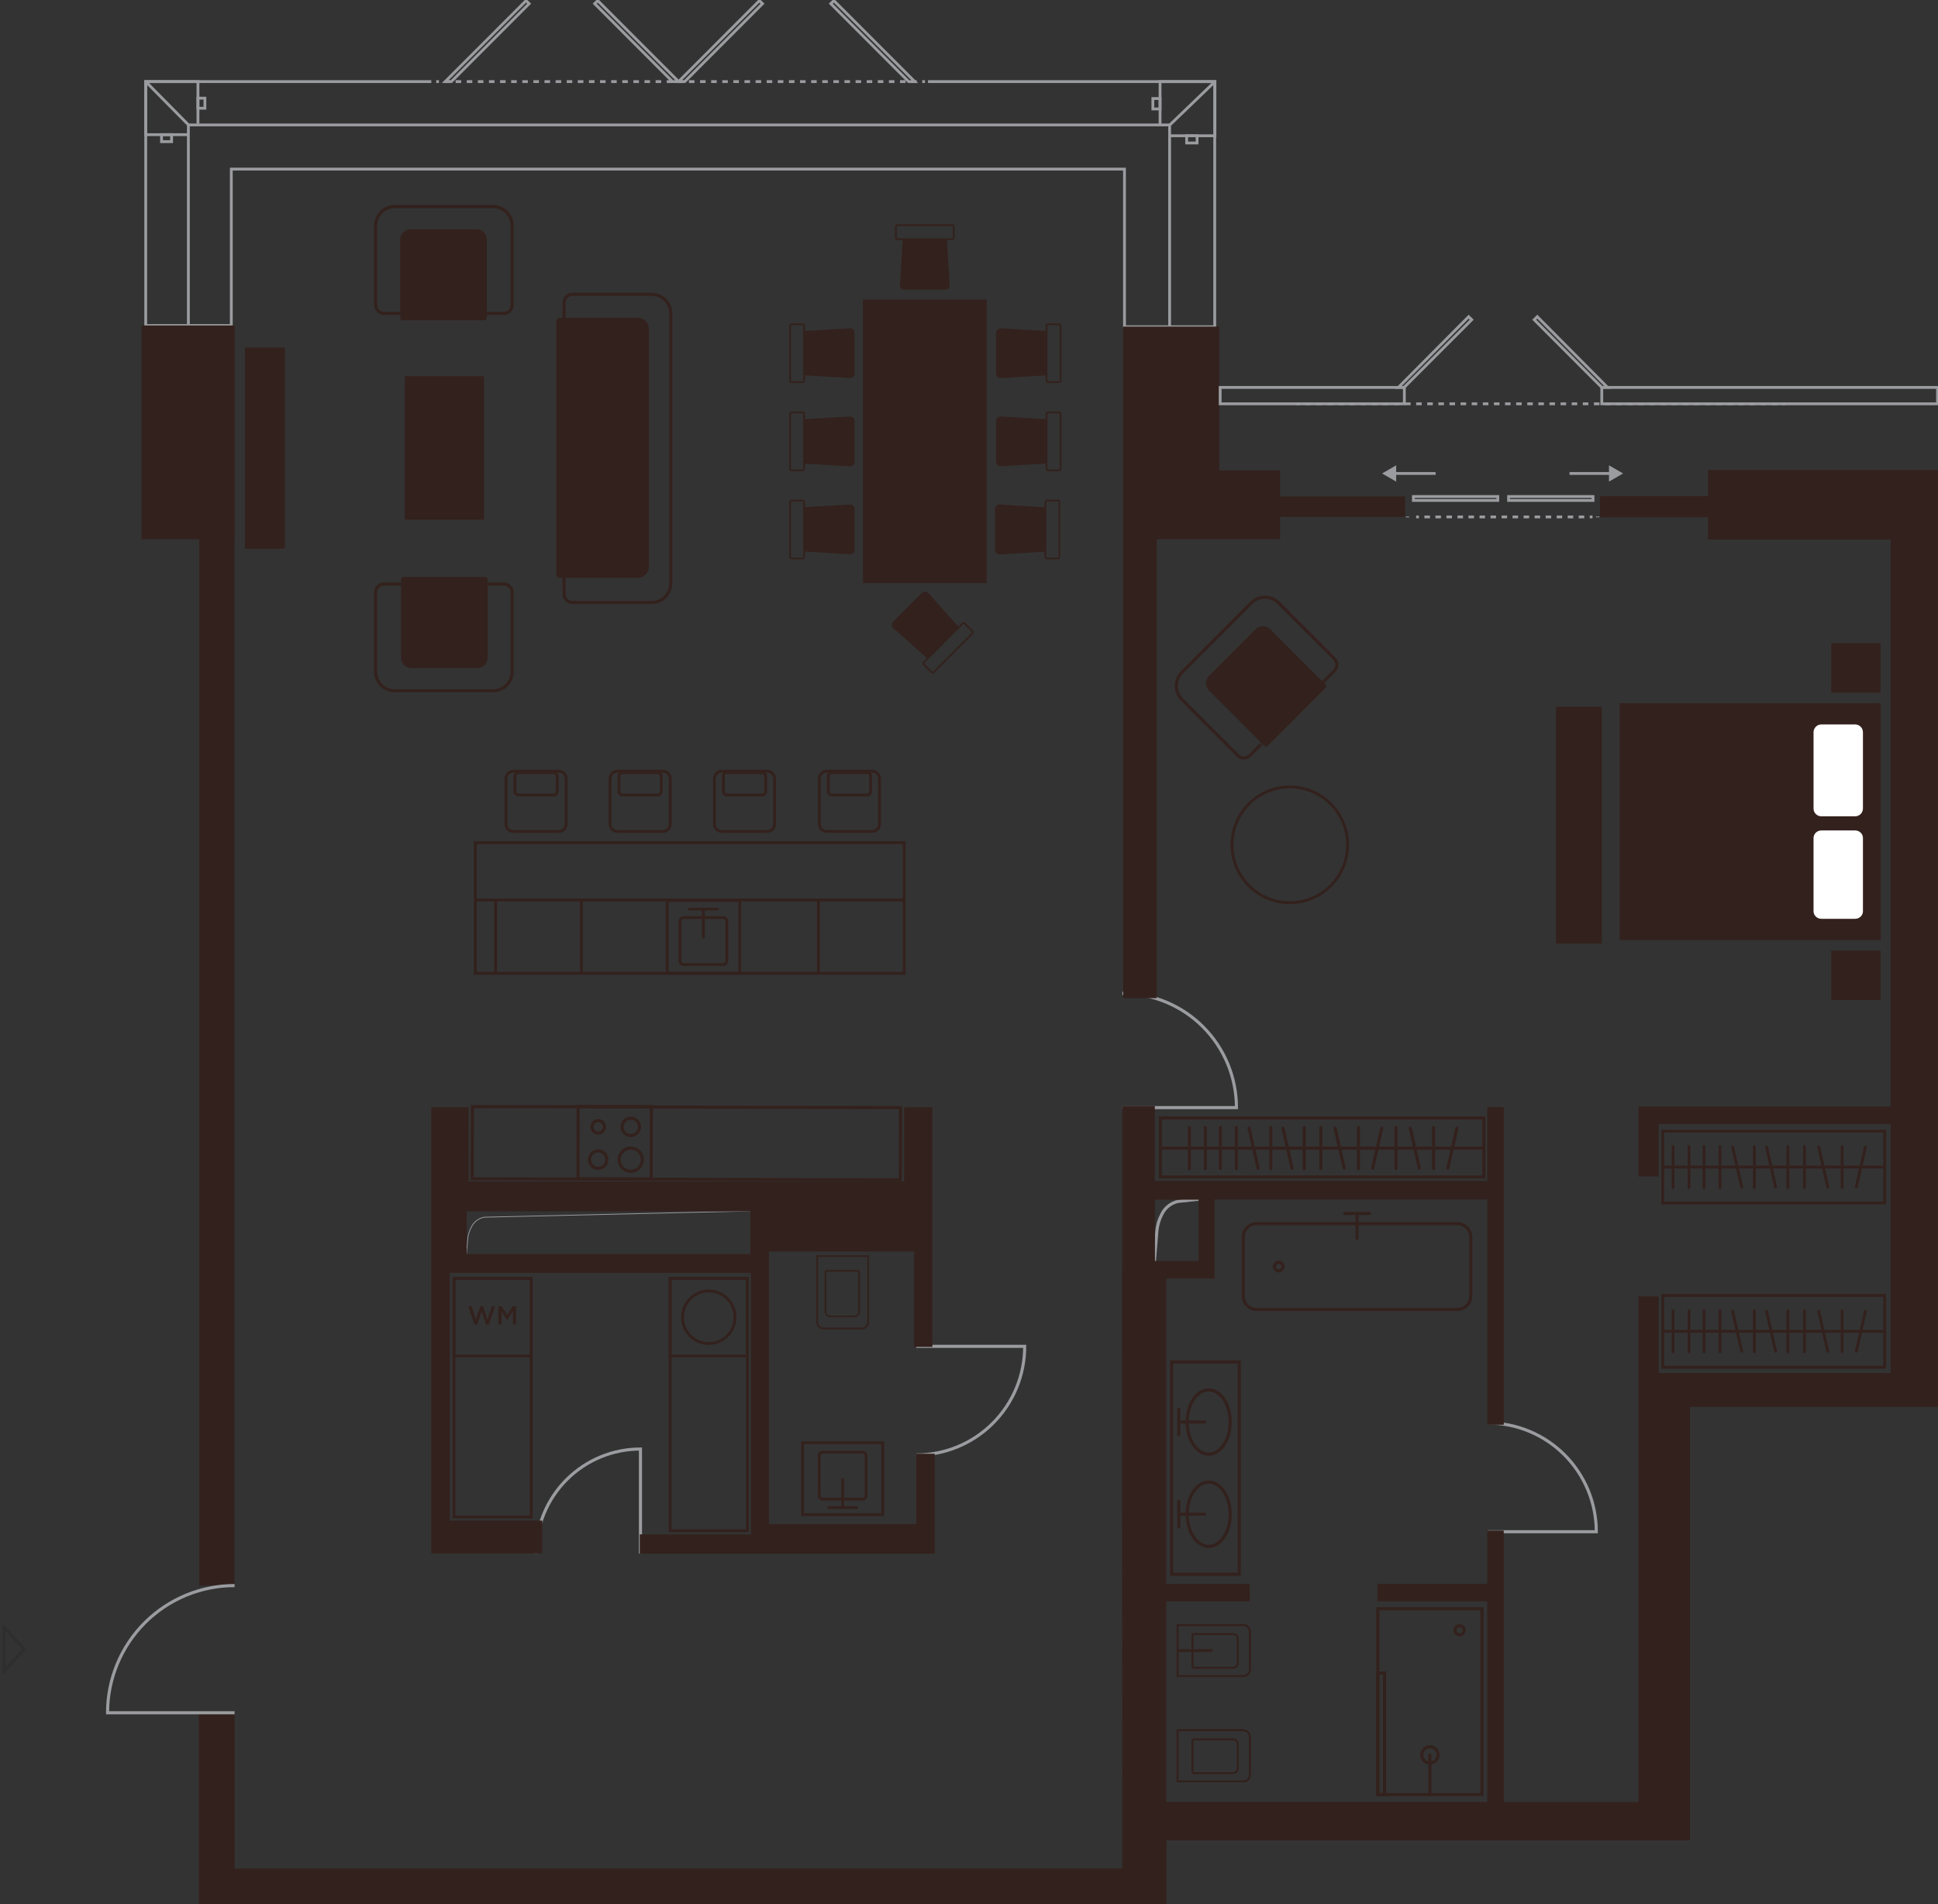 <svg width="625" height="614" viewBox="0 0 625 614" fill="none" xmlns="http://www.w3.org/2000/svg">
<rect x="0" y="0" width="625" height="614" fill="#333333" stroke="none"/>
<g clip-path="url(#clip0_26_77)">
<rect x="522.341" y="226.779" width="84.212" height="76.353" fill="#33211D"/>
<path d="M590.553 223.36L606.484 223.36L606.484 207.406L590.553 207.406L590.553 223.36Z" fill="#33211D"/>
<path d="M509.755 260.966L507.479 260.966L507.479 270.083L509.755 270.083" stroke="#6C8999" stroke-width="0.25" stroke-miterlimit="10"/>
<path d="M510.779 286.037L512.031 286.037L512.031 243.872L510.779 243.872C510.508 243.876 510.249 244.015 510.057 244.262C509.866 244.509 509.757 244.842 509.755 245.191L509.755 284.719C509.757 285.068 509.866 285.401 510.057 285.648C510.249 285.894 510.508 286.034 510.779 286.037Z" fill="#6C8999"/>
<path d="M590.553 322.504L606.484 322.504L606.484 306.55L590.553 306.55L590.553 322.504Z" fill="#33211D"/>
<path d="M501.789 304.271L516.583 304.271L516.583 227.918L501.801 227.918L501.789 304.271Z" fill="#33211D"/>
<path d="M587.39 296.293L598.279 296.293C598.946 296.293 599.586 296.038 600.057 295.584C600.529 295.13 600.794 294.514 600.794 293.872L600.794 270.237C600.796 269.918 600.732 269.602 600.606 269.306C600.48 269.011 600.295 268.743 600.062 268.517C599.828 268.291 599.55 268.112 599.244 267.989C598.938 267.867 598.61 267.804 598.279 267.804L587.39 267.804C586.719 267.804 586.076 268.06 585.602 268.516C585.129 268.973 584.862 269.591 584.862 270.237L584.862 293.872C584.865 294.515 585.133 295.131 585.607 295.585C586.08 296.039 586.721 296.293 587.39 296.293Z" fill="white"/>
<path d="M587.39 263.245L598.279 263.245C598.946 263.245 599.586 262.98 600.057 262.507C600.529 262.035 600.794 261.394 600.794 260.726L600.794 236.135C600.794 235.467 600.529 234.826 600.057 234.354C599.586 233.881 598.946 233.616 598.279 233.616L587.39 233.616C587.059 233.614 586.73 233.679 586.424 233.804C586.117 233.93 585.838 234.116 585.604 234.35C585.369 234.584 585.182 234.862 585.055 235.169C584.928 235.475 584.863 235.804 584.863 236.135L584.863 260.679C584.856 261.014 584.917 261.348 585.041 261.66C585.166 261.972 585.351 262.256 585.587 262.495C585.822 262.734 586.103 262.924 586.413 263.053C586.722 263.181 587.055 263.247 587.39 263.245Z" fill="white"/>
<path d="M7.805 531.824L1.285 524.667V538.969L7.805 531.824Z" stroke="#2E2E2E" stroke-miterlimit="10"/>
<path d="M64.296 25.858V39.92H63.386V26.769H47.454V42.974H60.803V43.885H46.544V25.858H64.296Z" fill="#9B9CA0"/>
<path d="M61.127 39.976L60.479 40.616L46.676 26.634L47.323 25.993L61.127 39.976Z" fill="#9B9CA0"/>
<path d="M55.796 42.974V46.131H51.643V42.974H55.796ZM52.552 45.22H54.886V43.885H52.552V45.22Z" fill="#9B9CA0"/>
<path d="M63.387 31.202H66.538V35.361H63.387V31.202ZM65.628 34.45V32.113H64.296V34.45H65.628Z" fill="#9B9CA0"/>
<path d="M392.268 25.858V44.238H376.94V43.327H391.358V26.769H374.572V40.626H373.662V25.858H392.268Z" fill="#9B9CA0"/>
<path d="M391.812 26.313L392.128 26.641L377.254 40.932L376.939 40.603L376.625 40.275L391.498 25.985L391.812 26.313Z" fill="#9B9CA0"/>
<path d="M374.572 35.589H371.341V31.316H374.572V35.589ZM372.25 32.227V34.678H373.662V32.227H372.25Z" fill="#9B9CA0"/>
<path d="M386.51 43.328V46.563H382.243V43.328H386.51ZM383.152 45.652H385.6V44.239H383.152V45.652Z" fill="#9B9CA0"/>
<path d="M139.098 25.858V26.769H47.454V104.524H74.141V54.074H363.101V104.922H391.29V26.769H299.271V25.858H392.2V105.833H362.191V54.985H75.051V105.435H46.544V25.858H139.098Z" fill="#9B9CA0"/>
<path d="M377.656 39.829V105.378H376.746V40.74H61.201V104.945H60.292V39.829H377.656Z" fill="#9B9CA0"/>
<path d="M296.09 26.768H292.835L267.285 1.184L268.922 -0.437L296.09 26.768ZM268.574 1.186L293.211 25.858H293.894L268.918 0.847L268.574 1.186Z" fill="#9B9CA0"/>
<path d="M246.555 1.184L221.005 26.768H217.75L244.918 -0.437L246.555 1.184ZM219.946 25.858H220.629L245.265 1.186L244.921 0.847L219.946 25.858Z" fill="#9B9CA0"/>
<path d="M219.947 26.768H216.691L191.144 1.185L192.766 -0.439L219.947 26.768ZM192.429 1.185L217.068 25.858H217.751L192.766 0.848L192.429 1.185Z" fill="#9B9CA0"/>
<path d="M169.985 -0.117L171.286 1.185L145.738 26.768H142.483L169.342 -0.117L169.664 -0.439L169.985 -0.117ZM144.679 25.858H145.361L169.999 1.185L169.663 0.848L144.679 25.858Z" fill="#9B9CA0"/>
<path d="M137.265 26.313H138.403" stroke="#9B9CA0" stroke-width="0.25" stroke-miterlimit="10"/>
<path d="M141.563 25.858V26.769H140.668V25.858H141.563ZM145.146 25.858V26.769H143.355V25.858H145.146ZM148.729 25.858V26.769H146.937V25.858H148.729ZM152.313 25.858V26.769H150.521V25.858H152.313ZM155.896 25.858V26.769H154.104V25.858H155.896ZM159.478 25.858V26.769H157.687V25.858H159.478ZM163.061 25.858V26.769H161.27V25.858H163.061ZM166.644 25.858V26.769H164.853V25.858H166.644ZM170.227 25.858V26.769H168.435V25.858H170.227ZM173.81 25.858V26.769H172.018V25.858H173.81ZM177.392 25.858V26.769H175.601V25.858H177.392ZM180.975 25.858V26.769H179.184V25.858H180.975ZM184.558 25.858V26.769H182.767V25.858H184.558ZM188.141 25.858V26.769H186.35V25.858H188.141ZM191.724 25.858V26.769H189.932V25.858H191.724ZM195.307 25.858V26.769H193.515V25.858H195.307ZM198.889 25.858V26.769H197.098V25.858H198.889ZM202.472 25.858V26.769H200.681V25.858H202.472ZM206.055 25.858V26.769H204.264V25.858H206.055ZM209.638 25.858V26.769H207.847V25.858H209.638ZM213.221 25.858V26.769H211.43V25.858H213.221ZM216.805 25.858V26.769H215.013V25.858H216.805ZM220.387 25.858V26.769H218.596V25.858H220.387ZM223.97 25.858V26.769H222.179V25.858H223.97ZM227.553 25.858V26.769H225.762V25.858H227.553ZM231.136 25.858V26.769H229.344V25.858H231.136ZM234.719 25.858V26.769H232.927V25.858H234.719ZM238.302 25.858V26.769H236.51V25.858H238.302ZM241.884 25.858V26.769H240.093V25.858H241.884ZM245.467 25.858V26.769H243.676V25.858H245.467ZM249.05 25.858V26.769H247.259V25.858H249.05ZM252.633 25.858V26.769H250.841V25.858H252.633ZM256.216 25.858V26.769H254.424V25.858H256.216ZM259.799 25.858V26.769H258.007V25.858H259.799ZM263.381 25.858V26.769H261.59V25.858H263.381ZM266.964 25.858V26.769H265.173V25.858H266.964ZM270.547 25.858V26.769H268.756V25.858H270.547ZM274.13 25.858V26.769H272.339V25.858H274.13ZM277.714 25.858V26.769H275.922V25.858H277.714ZM281.296 25.858V26.769H279.505V25.858H281.296ZM284.879 25.858V26.769H283.088V25.858H284.879ZM288.462 25.858V26.769H286.671V25.858H288.462ZM292.045 25.858V26.769H290.253V25.858H292.045ZM295.628 25.858V26.769H293.836V25.858H295.628ZM298.314 25.858V26.769H297.419V25.858H298.314Z" fill="#9B9CA0"/>
<path d="M479.769 493.955H514.808C514.805 484.652 511.112 475.73 504.541 469.152C497.97 462.574 489.06 458.879 479.769 458.879" stroke="#9B9CA0" stroke-miterlimit="10"/>
<path d="M299.453 26.313H300.591" stroke="#9B9CA0" stroke-width="0.25" stroke-miterlimit="10"/>
<path d="M75.608 173.787V104.979H45.702V173.787H75.608Z" fill="#33211D"/>
<path d="M393.201 151.725V105.389H362.248V151.725H393.201Z" fill="#33211D"/>
<path d="M372.285 406.811L373.047 397.466C373.171 395.43 373.722 393.442 374.663 391.632C375.167 390.55 375.92 389.603 376.859 388.868C377.799 388.133 378.898 387.632 380.069 387.404L386.737 386.709" stroke="#9B9CA0" stroke-miterlimit="10"/>
<path d="M75.609 511.3H64.24V173.833H45.702V104.979H75.609V511.3Z" fill="#33211D"/>
<path d="M386.726 386.697H372.285V406.8H386.726V386.697Z" stroke="#33211D" stroke-width="0.25" stroke-miterlimit="10"/>
<path d="M361.952 357.182H398.755C398.752 347.409 394.873 338.038 387.971 331.129C381.07 324.22 371.711 320.339 361.952 320.339" stroke="#9B9CA0" stroke-miterlimit="10"/>
<path d="M550.985 151.725V160.112H516.116V166.688H550.985V173.879H609.887V356.943H528.532V379.244H534.779V362.367H609.887V442.902H534.779V418.207H528.532V581.237H484.821V493.705H479.769V510.901H444.331V516.269H479.769V581.225H375.995V516.269H402.897V510.901H375.995V412.167H391.585V386.697H479.757V459.312H484.833V357.17H479.757V380.954H372.285V356.76H362.043V409.478H361.963L362.043 602.707H75.518V552.086H64.24V613.863H376.051V593.351H544.862V453.534H624.852V151.725H550.985ZM386.737 386.697V406.811H372.285V386.697H386.737Z" fill="#33211D" stroke="#33211D" stroke-width="0.25" stroke-miterlimit="10"/>
<path d="M412.832 160.112V151.725H393.19V105.378H373.025H368.677H362.236V151.725V173.879V321.866H373.025V173.879H412.832V166.688H453.14V160.112H412.832Z" fill="#33211D"/>
<path d="M206.547 501.01V467.278C197.613 467.278 189.045 470.832 182.728 477.158C176.411 483.484 172.862 492.063 172.862 501.01" stroke="#9B9CA0" stroke-miterlimit="10"/>
<path d="M295.493 434.161H330.463C330.466 438.762 329.564 443.318 327.808 447.57C326.052 451.821 323.476 455.684 320.229 458.939C316.981 462.193 313.125 464.775 308.881 466.536C304.636 468.297 300.087 469.204 295.493 469.204" stroke="#9B9CA0" stroke-miterlimit="10"/>
<path d="M150.375 404.771L150.796 400.042C150.891 398.516 151.31 397.028 152.025 395.677C152.422 394.861 153.004 394.151 153.726 393.602C154.447 393.054 155.288 392.683 156.179 392.521L242.109 390.515" stroke="#9B9CA0" stroke-width="0.25" stroke-miterlimit="10"/>
<path d="M625.307 124.478V130.677H516.116V124.478H625.307ZM517.026 129.766H624.397V125.389H517.026V129.766Z" fill="#9B9CA0"/>
<path d="M453.355 124.478V130.677H393.042V124.478H453.355ZM393.952 129.766H452.445V125.389H393.952V129.766Z" fill="#9B9CA0"/>
<path d="M242.109 390.515H150.386V404.555H242.109V390.515Z" stroke="#33211D" stroke-width="0.25" stroke-miterlimit="10"/>
<path d="M295.493 468.805V491.505H248.015V403.575H294.798V434.344H300.705V357.079H291.601V381.011H151.149V357.079H139.086V381.011V410.424V490.354V500.964H174.865V490.354H145.049V410.469H242.166V494.799H206.319V501.044H244.101H301.444V468.805H295.493ZM150.386 404.532V390.515H242.109V404.532H150.386Z" fill="#33211D"/>
<path d="M75.654 552.337H34.686C34.686 541.456 39.002 531.021 46.685 523.328C54.368 515.634 64.789 511.312 75.654 511.312" stroke="#9B9CA0" stroke-miterlimit="10"/>
<path d="M317.957 96.854H278.559V187.804H317.957V96.854Z" fill="#33211D" stroke="#33211D" stroke-width="0.5" stroke-miterlimit="10"/>
<path d="M258.861 133.309C258.906 133.309 258.949 133.327 258.981 133.359C259.013 133.391 259.031 133.435 259.031 133.48V151.201C259.031 151.247 259.014 151.292 258.982 151.326C258.95 151.36 258.907 151.38 258.861 151.383H255.276C255.228 151.383 255.181 151.364 255.147 151.33C255.113 151.296 255.094 151.249 255.094 151.201V133.446C255.097 133.4 255.117 133.356 255.151 133.324C255.185 133.293 255.23 133.275 255.276 133.275H258.861M258.861 132.705H255.276C255.079 132.705 254.889 132.783 254.749 132.922C254.608 133.06 254.528 133.249 254.525 133.446V151.201C254.525 151.4 254.604 151.592 254.745 151.733C254.886 151.874 255.077 151.953 255.276 151.953H258.861C258.959 151.953 259.056 151.933 259.146 151.896C259.237 151.858 259.319 151.802 259.388 151.732C259.457 151.662 259.511 151.579 259.547 151.488C259.584 151.397 259.602 151.299 259.6 151.201V133.446C259.6 133.25 259.522 133.061 259.384 132.922C259.245 132.783 259.057 132.705 258.861 132.705Z" fill="#33211D"/>
<path d="M274.064 134.551L259.441 135.429V149.264L274.064 150.141C274.23 150.15 274.397 150.126 274.553 150.069C274.709 150.012 274.852 149.924 274.974 149.81C275.095 149.696 275.192 149.558 275.258 149.405C275.325 149.253 275.36 149.088 275.362 148.922V135.771C275.362 135.604 275.328 135.438 275.262 135.285C275.196 135.132 275.099 134.993 274.977 134.879C274.856 134.765 274.712 134.677 274.555 134.62C274.398 134.564 274.231 134.541 274.064 134.551Z" fill="#33211D" stroke="#33211D" stroke-width="0.5" stroke-miterlimit="10"/>
<path d="M258.861 161.708C258.906 161.708 258.949 161.726 258.981 161.758C259.013 161.79 259.031 161.834 259.031 161.879V179.645C259.031 179.69 259.013 179.734 258.981 179.766C258.949 179.798 258.906 179.816 258.861 179.816H255.276C255.23 179.816 255.185 179.799 255.151 179.767C255.117 179.735 255.097 179.691 255.094 179.645V161.879C255.097 161.833 255.117 161.789 255.151 161.757C255.185 161.726 255.23 161.708 255.276 161.708H258.861ZM258.861 161.138H255.276C255.079 161.138 254.889 161.216 254.749 161.354C254.608 161.493 254.528 161.681 254.525 161.879V179.645C254.528 179.843 254.608 180.031 254.749 180.17C254.889 180.308 255.079 180.386 255.276 180.386H258.861C259.057 180.386 259.245 180.308 259.384 180.169C259.522 180.03 259.6 179.842 259.6 179.645V161.879C259.6 161.682 259.522 161.494 259.384 161.355C259.245 161.216 259.057 161.138 258.861 161.138Z" fill="#33211D"/>
<path d="M274.064 162.939L259.441 163.816V177.617L274.064 178.494C274.231 178.505 274.398 178.482 274.555 178.425C274.712 178.369 274.856 178.281 274.977 178.166C275.099 178.052 275.196 177.914 275.262 177.761C275.328 177.607 275.362 177.442 275.362 177.275V164.204C275.368 164.033 275.339 163.862 275.276 163.704C275.213 163.545 275.117 163.401 274.994 163.282C274.872 163.162 274.726 163.07 274.566 163.011C274.405 162.952 274.235 162.927 274.064 162.939Z" fill="#33211D" stroke="#33211D" stroke-width="0.5" stroke-miterlimit="10"/>
<path d="M258.861 104.819C258.906 104.819 258.949 104.837 258.981 104.87C259.013 104.902 259.031 104.945 259.031 104.99V122.745C259.031 122.792 259.014 122.836 258.982 122.87C258.95 122.904 258.907 122.925 258.861 122.928H255.276C255.228 122.928 255.181 122.908 255.147 122.874C255.113 122.84 255.094 122.794 255.094 122.745V105.013C255.094 104.99 255.099 104.967 255.108 104.945C255.117 104.924 255.131 104.904 255.148 104.888C255.165 104.872 255.185 104.86 255.207 104.852C255.229 104.844 255.253 104.841 255.276 104.842H258.861M258.861 104.272H255.276C255.079 104.272 254.889 104.35 254.749 104.489C254.608 104.627 254.528 104.816 254.525 105.013V122.768C254.528 122.967 254.608 123.156 254.748 123.297C254.888 123.437 255.078 123.517 255.276 123.52H258.861C259.058 123.517 259.246 123.437 259.384 123.296C259.523 123.155 259.6 122.966 259.6 122.768V105.013C259.6 104.817 259.522 104.628 259.384 104.489C259.245 104.351 259.057 104.272 258.861 104.272Z" fill="#33211D"/>
<path d="M274.064 106.119L259.441 106.996V120.774L274.064 121.651C274.23 121.662 274.396 121.639 274.552 121.583C274.708 121.528 274.852 121.441 274.973 121.327C275.095 121.214 275.192 121.078 275.258 120.925C275.325 120.773 275.36 120.609 275.362 120.443V107.327C275.36 107.16 275.325 106.996 275.258 106.844C275.192 106.692 275.095 106.555 274.973 106.442C274.852 106.329 274.708 106.242 274.552 106.187C274.396 106.131 274.23 106.108 274.064 106.119Z" fill="#33211D" stroke="#33211D" stroke-width="0.5" stroke-miterlimit="10"/>
<path d="M341.548 104.819C341.571 104.818 341.594 104.821 341.616 104.829C341.638 104.837 341.659 104.849 341.676 104.865C341.693 104.881 341.706 104.901 341.716 104.922C341.725 104.944 341.73 104.967 341.73 104.99V122.745C341.73 122.794 341.71 122.84 341.676 122.874C341.642 122.908 341.596 122.928 341.548 122.928H337.963C337.917 122.925 337.873 122.904 337.841 122.87C337.81 122.836 337.792 122.792 337.792 122.745V105.013C337.792 104.968 337.81 104.924 337.842 104.892C337.874 104.86 337.918 104.842 337.963 104.842H341.548M341.548 104.272H337.963C337.767 104.272 337.579 104.351 337.44 104.489C337.301 104.628 337.223 104.817 337.223 105.013V122.768C337.223 122.966 337.301 123.155 337.439 123.296C337.577 123.437 337.766 123.517 337.963 123.52H341.548C341.746 123.517 341.935 123.437 342.075 123.297C342.216 123.156 342.296 122.967 342.299 122.768V105.013C342.296 104.816 342.215 104.627 342.075 104.489C341.934 104.35 341.745 104.272 341.548 104.272Z" fill="#33211D"/>
<path d="M322.805 121.663L337.428 120.785V106.996L322.805 106.119C322.639 106.108 322.473 106.131 322.317 106.187C322.161 106.242 322.017 106.329 321.896 106.442C321.774 106.555 321.677 106.692 321.611 106.844C321.544 106.996 321.509 107.16 321.507 107.327V120.455C321.509 120.621 321.544 120.785 321.611 120.937C321.677 121.089 321.774 121.226 321.896 121.339C322.017 121.452 322.161 121.539 322.317 121.595C322.473 121.65 322.639 121.673 322.805 121.663Z" fill="#33211D" stroke="#33211D" stroke-width="0.5" stroke-miterlimit="10"/>
<path d="M341.547 133.309C341.594 133.309 341.638 133.327 341.672 133.359C341.706 133.39 341.726 133.434 341.729 133.48V151.201C341.729 151.249 341.71 151.296 341.676 151.33C341.642 151.364 341.595 151.383 341.547 151.383H337.962C337.916 151.38 337.873 151.36 337.841 151.326C337.809 151.292 337.792 151.247 337.792 151.201V133.446C337.792 133.401 337.81 133.357 337.842 133.325C337.874 133.293 337.917 133.275 337.962 133.275H341.547M341.547 132.705H337.962C337.766 132.705 337.578 132.783 337.439 132.922C337.301 133.061 337.223 133.25 337.223 133.446V151.201C337.221 151.299 337.239 151.397 337.276 151.488C337.312 151.579 337.367 151.662 337.435 151.732C337.504 151.802 337.586 151.858 337.677 151.896C337.767 151.933 337.864 151.953 337.962 151.953H341.547C341.646 151.953 341.743 151.934 341.835 151.896C341.926 151.858 342.009 151.803 342.078 151.733C342.148 151.663 342.203 151.58 342.241 151.489C342.279 151.397 342.298 151.3 342.298 151.201V133.446C342.295 133.249 342.215 133.06 342.074 132.922C341.934 132.783 341.744 132.705 341.547 132.705Z" fill="#33211D"/>
<path d="M322.805 150.107L337.428 149.229V135.429L322.805 134.551C322.638 134.541 322.471 134.564 322.314 134.62C322.157 134.677 322.013 134.765 321.892 134.879C321.77 134.993 321.673 135.132 321.607 135.285C321.541 135.438 321.507 135.604 321.507 135.771V148.888C321.509 149.054 321.544 149.219 321.61 149.371C321.677 149.524 321.774 149.661 321.895 149.775C322.017 149.889 322.16 149.978 322.316 150.035C322.472 150.092 322.639 150.116 322.805 150.107Z" fill="#33211D" stroke="#33211D" stroke-width="0.5" stroke-miterlimit="10"/>
<path d="M341.229 161.708C341.274 161.708 341.317 161.726 341.349 161.758C341.381 161.79 341.399 161.834 341.399 161.879V179.645C341.399 179.69 341.381 179.734 341.349 179.766C341.317 179.798 341.274 179.816 341.229 179.816H337.598C337.553 179.816 337.51 179.798 337.478 179.766C337.446 179.734 337.428 179.69 337.428 179.645V161.879C337.428 161.834 337.446 161.79 337.478 161.758C337.51 161.726 337.553 161.708 337.598 161.708H341.183M341.183 161.138H337.598C337.402 161.138 337.214 161.216 337.075 161.355C336.937 161.494 336.859 161.682 336.859 161.879V179.645C336.859 179.842 336.937 180.03 337.075 180.169C337.214 180.308 337.402 180.386 337.598 180.386H341.183C341.379 180.386 341.568 180.308 341.706 180.169C341.845 180.03 341.923 179.842 341.923 179.645V161.879C341.923 161.682 341.845 161.494 341.706 161.355C341.568 161.216 341.379 161.138 341.183 161.138Z" fill="#33211D"/>
<path d="M322.429 178.54L337.064 177.662V163.862L322.429 162.939C322.264 162.929 322.098 162.954 321.942 163.011C321.786 163.068 321.644 163.157 321.524 163.271C321.403 163.385 321.307 163.522 321.242 163.675C321.176 163.828 321.143 163.992 321.143 164.158V177.275C321.137 177.445 321.165 177.614 321.228 177.772C321.291 177.93 321.386 178.073 321.507 178.192C321.628 178.311 321.772 178.404 321.931 178.464C322.09 178.523 322.26 178.549 322.429 178.54Z" fill="#33211D" stroke="#33211D" stroke-width="0.5" stroke-miterlimit="10"/>
<path d="M310.776 201.206C310.799 201.206 310.823 201.212 310.844 201.222C310.866 201.231 310.885 201.245 310.901 201.263L313.427 203.793C313.443 203.833 313.443 203.878 313.427 203.918C313.436 203.938 313.44 203.96 313.44 203.981C313.44 204.003 313.436 204.024 313.427 204.044L300.909 216.579C300.893 216.597 300.874 216.61 300.853 216.62C300.831 216.629 300.808 216.634 300.784 216.634C300.761 216.634 300.737 216.629 300.716 216.62C300.694 216.61 300.675 216.597 300.659 216.579L298.121 214.038C298.113 214.02 298.109 214.001 298.109 213.981C298.109 213.961 298.113 213.942 298.121 213.924C298.112 213.904 298.107 213.883 298.107 213.861C298.107 213.84 298.112 213.818 298.121 213.799L310.639 201.263C310.655 201.245 310.674 201.231 310.696 201.222C310.717 201.212 310.741 201.206 310.764 201.206M310.764 200.636C310.568 200.637 310.381 200.715 310.241 200.853L297.723 213.388C297.652 213.457 297.596 213.54 297.558 213.631C297.52 213.722 297.5 213.82 297.5 213.918C297.5 214.017 297.52 214.115 297.558 214.206C297.596 214.297 297.652 214.379 297.723 214.448L300.249 216.978C300.317 217.05 300.399 217.108 300.49 217.147C300.581 217.186 300.679 217.206 300.779 217.206C300.878 217.206 300.976 217.186 301.067 217.147C301.158 217.108 301.24 217.05 301.308 216.978L313.826 204.443C313.963 204.3 314.039 204.11 314.039 203.913C314.039 203.715 313.963 203.525 313.826 203.383L311.288 200.842C311.147 200.706 310.96 200.628 310.764 200.625V200.636Z" fill="#33211D"/>
<path d="M288.255 202.391L299.225 212.123L308.967 202.368L299.237 191.428C299.127 191.305 298.993 191.205 298.844 191.135C298.694 191.065 298.532 191.026 298.367 191.021C298.202 191.016 298.038 191.044 297.884 191.104C297.73 191.164 297.59 191.255 297.473 191.371L288.21 200.648C288.097 200.764 288.008 200.902 287.949 201.054C287.89 201.205 287.862 201.367 287.866 201.529C287.87 201.691 287.907 201.851 287.974 201.999C288.04 202.147 288.136 202.281 288.255 202.391Z" fill="#33211D" stroke="#33211D" stroke-width="0.5" stroke-miterlimit="10"/>
<path d="M307.112 72.911C307.158 72.911 307.203 72.928 307.236 72.96C307.27 72.992 307.291 73.035 307.294 73.082V76.672C307.294 76.72 307.274 76.766 307.24 76.8C307.206 76.835 307.16 76.854 307.112 76.854H289.382C289.335 76.851 289.292 76.831 289.26 76.797C289.228 76.763 289.211 76.718 289.211 76.672V73.082C289.211 73.037 289.229 72.993 289.261 72.961C289.293 72.929 289.336 72.911 289.382 72.911H307.112ZM307.112 72.341H289.382C289.185 72.341 288.997 72.419 288.859 72.558C288.72 72.697 288.642 72.885 288.642 73.082V76.672C288.642 76.869 288.719 77.059 288.858 77.199C288.996 77.34 289.184 77.421 289.382 77.424H307.112C307.311 77.424 307.502 77.344 307.643 77.203C307.784 77.062 307.863 76.871 307.863 76.672V73.082C307.863 72.984 307.843 72.886 307.805 72.796C307.767 72.705 307.712 72.623 307.642 72.554C307.572 72.485 307.489 72.431 307.398 72.394C307.307 72.358 307.21 72.34 307.112 72.341Z" fill="#33211D"/>
<path d="M306.019 91.897L305.142 77.253H291.361L290.485 91.897C290.476 92.062 290.5 92.228 290.557 92.384C290.614 92.54 290.703 92.683 290.817 92.803C290.931 92.924 291.068 93.02 291.22 93.085C291.373 93.151 291.537 93.185 291.703 93.184H304.801C304.966 93.183 305.13 93.148 305.281 93.082C305.433 93.016 305.57 92.92 305.683 92.8C305.797 92.68 305.885 92.538 305.943 92.382C306.001 92.227 306.026 92.062 306.019 91.897Z" fill="#33211D" stroke="#33211D" stroke-width="0.5" stroke-miterlimit="10"/>
<path d="M181.909 102.802V97.64C181.909 96.918 182.195 96.225 182.706 95.714C183.216 95.204 183.907 94.916 184.629 94.916H210.143C211.78 94.916 213.35 95.567 214.508 96.725C215.667 97.883 216.319 99.454 216.322 101.093V188.112C216.322 188.925 216.162 189.73 215.852 190.48C215.541 191.231 215.086 191.913 214.512 192.488C213.938 193.062 213.257 193.518 212.507 193.829C211.758 194.14 210.954 194.3 210.143 194.3H184.629C183.907 194.3 183.216 194.013 182.706 193.502C182.195 192.992 181.909 192.299 181.909 191.577V186.072" stroke="#33211D" stroke-miterlimit="10"/>
<path d="M179.667 185.263V103.543C179.667 103.329 179.752 103.123 179.904 102.971C180.055 102.819 180.261 102.734 180.475 102.734H205.727C206.603 102.734 207.442 103.082 208.061 103.702C208.68 104.322 209.028 105.163 209.028 106.039V182.756C209.028 183.633 208.68 184.473 208.061 185.093C207.442 185.713 206.603 186.061 205.727 186.061H180.475C180.261 186.061 180.055 185.976 179.904 185.824C179.752 185.672 179.667 185.467 179.667 185.252V185.263Z" fill="#33211D" stroke="#33211D" stroke-width="0.5" stroke-miterlimit="10"/>
<path d="M157.26 188.317H162.461C162.819 188.317 163.174 188.388 163.504 188.526C163.835 188.663 164.135 188.865 164.388 189.119C164.641 189.373 164.841 189.675 164.977 190.007C165.113 190.338 165.182 190.694 165.181 191.052V216.579C165.181 218.218 164.531 219.791 163.375 220.951C162.218 222.111 160.65 222.764 159.013 222.767H127.319C125.681 222.767 124.109 222.115 122.95 220.955C121.791 219.794 121.14 218.22 121.14 216.579V191.052C121.139 190.693 121.208 190.337 121.345 190.004C121.482 189.672 121.683 189.369 121.937 189.115C122.191 188.861 122.492 188.659 122.824 188.523C123.156 188.386 123.512 188.316 123.871 188.317H129.345" stroke="#33211D" stroke-miterlimit="10"/>
<path d="M130.142 186.072H156.452C156.666 186.072 156.872 186.158 157.023 186.309C157.175 186.461 157.26 186.667 157.26 186.881V212.123C157.26 213 156.912 213.84 156.293 214.46C155.675 215.08 154.835 215.428 153.96 215.428H132.634C131.759 215.428 130.919 215.08 130.3 214.46C129.681 213.84 129.334 213 129.334 212.123V186.893C129.334 186.678 129.419 186.472 129.57 186.321C129.722 186.169 129.927 186.084 130.142 186.084V186.072Z" fill="#33211D"/>
<path d="M129.072 101.059H123.871C123.147 101.059 122.452 100.771 121.94 100.258C121.428 99.745 121.14 99.049 121.14 98.324V72.797C121.14 71.156 121.791 69.582 122.95 68.421C124.109 67.261 125.681 66.609 127.319 66.609H159.013C160.65 66.612 162.218 67.265 163.375 68.426C164.531 69.586 165.181 71.158 165.181 72.797V98.324C165.181 99.047 164.894 99.741 164.385 100.254C163.875 100.766 163.183 101.056 162.461 101.059H156.998" stroke="#33211D" stroke-miterlimit="10"/>
<path d="M156.19 103.304L129.88 103.304C129.665 103.304 129.46 103.219 129.308 103.067C129.157 102.915 129.072 102.709 129.072 102.495V77.253C129.072 76.376 129.42 75.536 130.038 74.916C130.657 74.296 131.497 73.948 132.372 73.948H153.698C154.573 73.948 155.413 74.296 156.032 74.916C156.651 75.536 156.998 76.376 156.998 77.253L156.998 102.495C156.998 102.709 156.913 102.915 156.762 103.067C156.61 103.219 156.405 103.304 156.19 103.304Z" fill="#33211D"/>
<path d="M84.394 140.557H82.505V148.318H84.394" stroke="#33211D" stroke-width="0.25" stroke-miterlimit="10"/>
<path d="M79.273 112.535H91.177V176.682H79.273V112.535ZM78.989 112.25V176.967H91.507V112.25H78.989Z" fill="#33211D"/>
<path d="M86.499 126.882V162.004H85.088C84.958 162.004 84.834 161.952 84.742 161.861C84.65 161.769 84.599 161.644 84.599 161.514V127.326C84.599 127.263 84.611 127.199 84.636 127.141C84.661 127.082 84.697 127.028 84.743 126.984C84.788 126.939 84.842 126.904 84.901 126.881C84.961 126.857 85.024 126.846 85.088 126.848H86.499M86.784 126.563H85.088C84.987 126.561 84.886 126.58 84.793 126.618C84.699 126.655 84.613 126.711 84.541 126.782C84.469 126.853 84.412 126.938 84.373 127.032C84.334 127.125 84.314 127.225 84.314 127.326V161.514C84.314 161.72 84.396 161.917 84.541 162.062C84.686 162.207 84.883 162.289 85.088 162.289H86.784V126.597V126.563Z" fill="#33211D"/>
<path d="M130.551 167.577H156.054V121.31H130.551V167.577Z" fill="#33211D"/>
<path d="M186.39 380.105L209.992 380.163L210.049 356.858L186.447 356.8L186.39 380.105Z" stroke="#33211D" stroke-miterlimit="10"/>
<path d="M203.416 377.718C205.484 377.718 207.16 376.04 207.16 373.969C207.16 371.898 205.484 370.22 203.416 370.22C201.348 370.22 199.672 371.898 199.672 373.969C199.672 376.04 201.348 377.718 203.416 377.718Z" stroke="#33211D" stroke-miterlimit="10"/>
<path d="M192.935 365.388C194.048 365.388 194.949 364.485 194.949 363.371C194.949 362.257 194.048 361.354 192.935 361.354C191.823 361.354 190.921 362.257 190.921 363.371C190.921 364.485 191.823 365.388 192.935 365.388Z" stroke="#33211D" stroke-miterlimit="10"/>
<path d="M203.439 366.208C204.991 366.208 206.25 364.948 206.25 363.393C206.25 361.839 204.991 360.579 203.439 360.579C201.886 360.579 200.628 361.839 200.628 363.393C200.628 364.948 201.886 366.208 203.439 366.208Z" stroke="#33211D" stroke-miterlimit="10"/>
<path d="M192.913 376.761C194.465 376.761 195.724 375.501 195.724 373.946C195.724 372.392 194.465 371.131 192.913 371.131C191.36 371.131 190.102 372.392 190.102 373.946C190.102 375.501 191.36 376.761 192.913 376.761Z" stroke="#33211D" stroke-miterlimit="10"/>
<path d="M290.417 357.181L152.333 356.843L152.276 380.136L290.36 380.474L290.417 357.181Z" stroke="#33211D" stroke-miterlimit="10"/>
<path d="M152.833 271.28H292.044V314.344H152.833V271.28ZM291.134 313.433V272.191H153.743V313.433H291.134Z" fill="#33211D"/>
<path d="M291.589 289.764V290.675H153.3V289.764H291.589Z" fill="#33211D"/>
<path d="M160.31 290.402V313.82H159.4V290.402H160.31Z" fill="#33211D"/>
<path d="M187.963 290.402V313.82H187.053V290.402H187.963Z" fill="#33211D"/>
<path d="M264.391 290.402V313.82H263.481V290.402H264.391Z" fill="#33211D"/>
<path d="M239.013 289.935V314.276H214.706V289.935H239.013ZM215.616 313.365H238.103V290.846H215.616V313.365Z" fill="#33211D"/>
<path d="M219.747 309.855C219.748 310.258 220.074 310.584 220.476 310.584H233.233C233.635 310.584 233.961 310.258 233.961 309.855V297.08L233.958 297.005C233.921 296.637 233.61 296.35 233.233 296.35H220.476C220.074 296.35 219.748 296.677 219.747 297.08V309.855ZM218.838 297.08C218.838 296.174 219.571 295.439 220.476 295.439H233.233C234.081 295.439 234.779 296.085 234.862 296.913L234.871 297.08V309.855C234.871 310.761 234.138 311.495 233.233 311.495H220.476C219.571 311.495 218.838 310.761 218.838 309.855V297.08Z" fill="#33211D"/>
<path d="M226.405 302.231V293.183C226.405 292.931 226.609 292.727 226.86 292.727C227.111 292.727 227.315 292.931 227.315 293.183V302.231C227.315 302.482 227.111 302.686 226.86 302.686C226.609 302.686 226.405 302.482 226.405 302.231Z" fill="#33211D"/>
<path d="M231.389 292.727L231.48 292.736C231.688 292.778 231.844 292.962 231.844 293.183C231.844 293.403 231.688 293.587 231.48 293.629L231.389 293.638H222.342C222.091 293.638 221.887 293.434 221.887 293.183C221.887 292.931 222.091 292.727 222.342 292.727H231.389Z" fill="#33211D"/>
<path d="M230.854 265.741C230.854 266.811 231.721 267.679 232.789 267.679H247.424C248.492 267.679 249.359 266.811 249.359 265.741V251.086C249.359 250.016 248.492 249.149 247.424 249.149H232.789C231.721 249.149 230.854 250.016 230.854 251.086V265.741ZM229.945 251.086C229.945 249.513 231.218 248.238 232.789 248.238H247.424C248.995 248.238 250.268 249.513 250.268 251.086V265.741C250.268 267.314 248.995 268.59 247.424 268.59H232.789C231.218 268.59 229.945 267.314 229.945 265.741V251.086Z" fill="#33211D"/>
<path d="M233.745 255.234C233.745 255.606 234.046 255.907 234.417 255.907H245.796C246.167 255.907 246.468 255.606 246.468 255.234V250.254C246.468 249.883 246.167 249.582 245.796 249.582H234.417C234.046 249.582 233.745 249.883 233.745 250.254V255.234ZM232.835 250.254C232.835 249.38 233.543 248.671 234.417 248.671H245.796C246.67 248.671 247.378 249.38 247.378 250.254V255.234C247.378 256.109 246.67 256.818 245.796 256.818H234.417C233.543 256.818 232.835 256.109 232.835 255.234V250.254Z" fill="#33211D"/>
<path d="M264.698 265.741C264.698 266.811 265.565 267.679 266.633 267.679H281.267C282.336 267.679 283.202 266.811 283.202 265.741V251.086C283.202 250.016 282.336 249.149 281.267 249.149H266.633C265.565 249.149 264.698 250.016 264.698 251.086V265.741ZM263.788 251.086C263.788 249.513 265.062 248.238 266.633 248.238H281.267C282.839 248.238 284.112 249.513 284.112 251.086V265.741C284.112 267.314 282.839 268.59 281.267 268.59H266.633C265.062 268.59 263.788 267.314 263.788 265.741V251.086Z" fill="#33211D"/>
<path d="M267.589 255.234C267.589 255.606 267.889 255.907 268.26 255.907H279.64C280.011 255.907 280.312 255.606 280.312 255.234V250.254C280.312 249.883 280.011 249.582 279.64 249.582H268.26C267.889 249.582 267.589 249.883 267.589 250.254V255.234ZM266.679 250.254C266.679 249.38 267.387 248.671 268.26 248.671H279.64C280.514 248.671 281.222 249.38 281.222 250.254V255.234C281.222 256.109 280.514 256.818 279.64 256.818H268.26C267.387 256.818 266.679 256.109 266.679 255.234V250.254Z" fill="#33211D"/>
<path d="M197.192 265.741C197.192 266.811 198.058 267.679 199.127 267.679H213.761C214.83 267.679 215.696 266.811 215.696 265.741V251.086C215.696 250.016 214.83 249.149 213.761 249.149H199.127C198.058 249.149 197.192 250.016 197.192 251.086V265.741ZM196.282 251.086C196.282 249.513 197.556 248.238 199.127 248.238H213.761C215.332 248.238 216.606 249.513 216.606 251.086V265.741C216.606 267.314 215.332 268.59 213.761 268.59H199.127C197.556 268.59 196.282 267.314 196.282 265.741V251.086Z" fill="#33211D"/>
<path d="M200.083 255.234C200.083 255.606 200.383 255.907 200.754 255.907H212.134C212.505 255.907 212.806 255.606 212.806 255.234V250.254C212.806 249.883 212.505 249.582 212.134 249.582H200.754C200.383 249.582 200.083 249.883 200.083 250.254V255.234ZM199.173 250.254C199.173 249.38 199.881 248.671 200.754 248.671H212.134C213.008 248.671 213.716 249.38 213.716 250.254V255.234C213.716 256.109 213.008 256.818 212.134 256.818H200.754C199.881 256.818 199.173 256.109 199.173 255.234V250.254Z" fill="#33211D"/>
<path d="M163.633 265.741C163.633 266.811 164.499 267.679 165.568 267.679H180.202C181.27 267.679 182.137 266.811 182.137 265.741V251.086C182.137 250.016 181.27 249.149 180.202 249.149H165.568C164.499 249.149 163.633 250.016 163.633 251.086V265.741ZM162.723 251.086C162.723 249.513 163.997 248.238 165.568 248.238H180.202C181.773 248.238 183.047 249.513 183.047 251.086V265.741C183.047 267.314 181.773 268.59 180.202 268.59H165.568C163.997 268.59 162.723 267.314 162.723 265.741V251.086Z" fill="#33211D"/>
<path d="M166.523 255.234C166.523 255.606 166.824 255.907 167.195 255.907H178.575C178.946 255.907 179.246 255.606 179.246 255.234V250.254C179.246 249.883 178.946 249.582 178.575 249.582H167.195C166.824 249.582 166.523 249.883 166.523 250.254V255.234ZM165.613 250.254C165.613 249.38 166.321 248.671 167.195 248.671H178.575C179.448 248.671 180.156 249.38 180.156 250.254V255.234C180.156 256.109 179.448 256.818 178.575 256.818H167.195C166.321 256.818 165.613 256.109 165.613 255.234V250.254Z" fill="#33211D"/>
<path d="M171.769 437.705H145.949V411.848H171.769V437.705ZM146.858 412.759V436.794H170.859V412.759H146.858Z" fill="#33211D"/>
<path d="M160.715 427.084V421.251H161.808L163.579 424.009L165.35 421.251H166.438V427.084H165.415V422.903L163.579 425.653H163.546L161.723 422.919V427.084H160.715Z" fill="#33211D"/>
<path d="M150.983 421.252H152.088L153.477 425.575L154.907 421.235H155.772L157.206 425.575L158.595 421.252H159.667L157.636 427.125H156.755L155.325 422.936L153.895 427.125H153.01L150.983 421.252Z" fill="#33211D"/>
<path d="M171.769 489.682H145.949V411.78H171.769V489.682ZM146.858 412.691V488.771H170.859V412.691H146.858Z" fill="#33211D"/>
<path d="M241.494 494.08H215.674V411.78H241.494V494.08ZM216.584 412.691V493.169H240.585V412.691H216.584Z" fill="#33211D"/>
<path d="M241.494 411.848V437.705H215.674V411.848H241.494ZM216.583 436.794H240.584V412.759H216.583V436.794Z" fill="#33211D"/>
<path d="M236.59 424.782C236.59 420.351 233.003 416.759 228.578 416.759C224.153 416.759 220.566 420.351 220.566 424.782C220.566 429.213 224.153 432.806 228.578 432.806C233.003 432.806 236.59 429.213 236.59 424.782ZM237.5 424.782C237.5 429.716 233.505 433.717 228.578 433.717C223.651 433.717 219.656 429.716 219.656 424.782C219.657 419.848 223.651 415.848 228.578 415.848C233.505 415.848 237.5 419.848 237.5 424.782Z" fill="#33211D"/>
<path d="M258.36 488.895V464.805H285.136V488.895H258.36ZM284.226 465.716H259.27V487.984H284.226V465.716Z" fill="#33211D"/>
<path d="M278.855 469.477C278.855 469.074 278.529 468.747 278.127 468.747H265.37C264.967 468.747 264.641 469.074 264.641 469.477V482.252C264.641 482.655 264.967 482.981 265.37 482.981H278.127C278.529 482.981 278.855 482.655 278.855 482.252V469.477ZM279.765 482.252C279.765 483.158 279.031 483.892 278.127 483.892H265.37C264.465 483.892 263.731 483.158 263.731 482.252V469.477C263.731 468.571 264.465 467.837 265.37 467.836H278.127C279.031 467.836 279.765 468.571 279.765 469.477V482.252Z" fill="#33211D"/>
<path d="M271.299 486.161V477.101C271.299 476.849 271.503 476.645 271.754 476.645C272.005 476.645 272.209 476.849 272.209 477.101V486.161C272.209 486.412 272.005 486.616 271.754 486.616C271.503 486.616 271.299 486.412 271.299 486.161Z" fill="#33211D"/>
<path d="M276.271 485.705L276.363 485.714C276.57 485.756 276.726 485.94 276.726 486.161C276.726 486.381 276.57 486.565 276.363 486.607L276.271 486.616H267.225C266.973 486.616 266.77 486.412 266.77 486.161C266.77 485.909 266.973 485.705 267.225 485.705H276.271Z" fill="#33211D"/>
<path d="M279.686 405.353V426.344C279.686 426.58 279.639 426.813 279.549 427.031C279.458 427.249 279.326 427.447 279.159 427.613C278.991 427.779 278.793 427.911 278.575 428C278.357 428.089 278.124 428.134 277.888 428.133H265.609C265.373 428.134 265.14 428.089 264.922 428C264.704 427.911 264.505 427.779 264.338 427.613C264.171 427.447 264.038 427.249 263.948 427.031C263.857 426.813 263.811 426.58 263.811 426.344V405.353H279.743M280.312 404.783H263.242V426.344C263.245 426.97 263.496 427.57 263.939 428.012C264.383 428.455 264.983 428.703 265.609 428.703H277.888C278.514 428.703 279.114 428.455 279.558 428.012C280.001 427.57 280.252 426.97 280.255 426.344V404.783H280.312Z" fill="#33211D"/>
<path d="M276.625 410.139C276.661 410.139 276.696 410.153 276.721 410.179C276.747 410.204 276.761 410.239 276.761 410.275V423.027C276.763 423.187 276.733 423.345 276.673 423.493C276.613 423.641 276.524 423.776 276.412 423.889C276.3 424.002 276.166 424.092 276.019 424.154C275.872 424.215 275.714 424.247 275.555 424.247H267.703C267.382 424.244 267.075 424.114 266.849 423.886C266.623 423.657 266.497 423.349 266.497 423.027V410.23C266.497 410.193 266.511 410.159 266.537 410.133C266.562 410.107 266.597 410.093 266.633 410.093H276.625M276.625 409.523H266.633C266.446 409.523 266.266 409.598 266.134 409.73C266.002 409.863 265.928 410.042 265.928 410.23V422.982C265.926 423.216 265.971 423.449 266.059 423.666C266.148 423.883 266.278 424.08 266.443 424.246C266.608 424.412 266.805 424.544 267.021 424.635C267.237 424.725 267.469 424.771 267.703 424.771H275.555C275.789 424.771 276.021 424.725 276.237 424.635C276.453 424.544 276.649 424.412 276.814 424.246C276.979 424.08 277.11 423.883 277.198 423.666C277.287 423.449 277.332 423.216 277.33 422.982V410.23C277.33 410.042 277.256 409.863 277.124 409.73C276.991 409.598 276.812 409.523 276.625 409.523Z" fill="#33211D"/>
<path d="M477.948 578.695V518.799H444.331V578.695H477.948Z" stroke="#33211D" stroke-miterlimit="10" stroke-linecap="round"/>
<path d="M470.71 527.186C471.521 527.186 472.178 526.528 472.178 525.716C472.178 524.904 471.521 524.246 470.71 524.246C469.899 524.246 469.242 524.904 469.242 525.716C469.242 526.528 469.899 527.186 470.71 527.186Z" stroke="#33211D" stroke-miterlimit="10"/>
<path d="M461.14 565.921V578.445" stroke="#33211D" stroke-miterlimit="10" stroke-linecap="round"/>
<path d="M461.139 568.553C462.591 568.553 463.768 567.374 463.768 565.921C463.768 564.467 462.591 563.288 461.139 563.288C459.688 563.288 458.511 564.467 458.511 565.921C458.511 567.374 459.688 568.553 461.139 568.553Z" stroke="#33211D" stroke-miterlimit="10"/>
<path d="M446.505 578.696V539.505H444.343V578.696H446.505Z" stroke="#33211D" stroke-miterlimit="10" stroke-linecap="round"/>
<path d="M400.997 524.326C401.232 524.324 401.466 524.369 401.684 524.459C401.902 524.548 402.1 524.679 402.267 524.846C402.434 525.012 402.567 525.21 402.657 525.427C402.748 525.645 402.795 525.879 402.795 526.115V538.422C402.795 538.658 402.748 538.892 402.657 539.11C402.567 539.328 402.434 539.525 402.267 539.692C402.1 539.858 401.902 539.989 401.684 540.079C401.466 540.168 401.232 540.213 400.997 540.212H380.046V524.326H400.997ZM400.997 523.756H379.477V540.781H400.997C401.622 540.781 402.223 540.533 402.666 540.091C403.11 539.649 403.36 539.049 403.364 538.422V526.115C403.36 525.488 403.11 524.888 402.666 524.446C402.223 524.004 401.622 523.756 400.997 523.756Z" fill="#33211D"/>
<path d="M400.996 523.756C401.622 523.756 402.222 524.004 402.666 524.446C403.109 524.888 403.36 525.488 403.363 526.115V538.422C403.36 539.049 403.109 539.649 402.666 540.091C402.222 540.533 401.622 540.782 400.996 540.782H379.477V523.756H400.996ZM380.046 524.325V540.211H400.996C401.232 540.213 401.466 540.168 401.684 540.079C401.902 539.99 402.1 539.858 402.267 539.692C402.434 539.525 402.567 539.328 402.658 539.11C402.748 538.892 402.795 538.658 402.795 538.422V526.115C402.795 525.879 402.748 525.645 402.658 525.427C402.567 525.21 402.434 525.012 402.267 524.846C402.1 524.68 401.902 524.548 401.684 524.459C401.521 524.392 401.348 524.349 401.172 524.333L400.996 524.325H380.046Z" fill="#33211D"/>
<path d="M397.697 527.243C398.016 527.243 398.323 527.37 398.55 527.597C398.776 527.823 398.903 528.13 398.903 528.451V536.314C398.903 536.634 398.776 536.942 398.55 537.168C398.323 537.395 398.016 537.522 397.697 537.522H384.962C384.926 537.522 384.891 537.508 384.866 537.482C384.84 537.456 384.826 537.422 384.826 537.385V527.38C384.826 527.343 384.84 527.309 384.866 527.283C384.891 527.257 384.926 527.243 384.962 527.243H397.697ZM397.697 526.673H384.962C384.775 526.673 384.596 526.748 384.463 526.88C384.331 527.013 384.257 527.192 384.257 527.38V537.385C384.255 537.478 384.272 537.571 384.307 537.657C384.342 537.744 384.394 537.822 384.46 537.888C384.526 537.954 384.604 538.006 384.691 538.041C384.777 538.076 384.869 538.093 384.962 538.092H397.697C398.167 538.092 398.619 537.905 398.952 537.571C399.285 537.238 399.472 536.786 399.472 536.314V528.451C399.472 527.979 399.285 527.527 398.952 527.194C398.619 526.86 398.167 526.673 397.697 526.673Z" fill="#33211D"/>
<path d="M398.903 528.451C398.903 528.13 398.776 527.823 398.55 527.597C398.324 527.37 398.017 527.243 397.697 527.242H384.962C384.926 527.243 384.892 527.258 384.866 527.283C384.841 527.309 384.826 527.343 384.826 527.379V537.385L384.836 537.438C384.843 537.454 384.853 537.469 384.866 537.482C384.892 537.508 384.926 537.522 384.962 537.522H397.697C398.017 537.522 398.324 537.394 398.55 537.168C398.748 536.97 398.87 536.71 398.897 536.433L398.903 536.314V528.451ZM399.472 536.314L399.463 536.49C399.423 536.897 399.243 537.279 398.952 537.571L398.822 537.689C398.506 537.948 398.109 538.091 397.697 538.091H384.962C384.869 538.093 384.777 538.076 384.69 538.041C384.604 538.006 384.526 537.954 384.46 537.889C384.394 537.823 384.342 537.744 384.307 537.657C384.273 537.571 384.255 537.478 384.257 537.385V527.379C384.257 527.192 384.332 527.013 384.464 526.88C384.596 526.748 384.775 526.673 384.962 526.673H397.697C398.168 526.673 398.619 526.86 398.952 527.194C399.285 527.527 399.472 527.979 399.472 528.451V536.314Z" fill="#33211D"/>
<path d="M390.663 531.813L390.755 531.822C390.962 531.864 391.118 532.048 391.118 532.268C391.118 532.489 390.962 532.673 390.755 532.715L390.663 532.724H379.932C379.681 532.724 379.477 532.52 379.477 532.268C379.477 532.017 379.681 531.813 379.932 531.813H390.663Z" fill="#33211D"/>
<path d="M400.997 558.285C401.233 558.285 401.466 558.332 401.685 558.423C401.903 558.513 402.101 558.646 402.268 558.813C402.435 558.98 402.567 559.179 402.658 559.397C402.748 559.615 402.795 559.85 402.795 560.086V572.382C402.795 572.619 402.748 572.853 402.658 573.071C402.567 573.29 402.435 573.488 402.268 573.655C402.101 573.823 401.903 573.955 401.685 574.046C401.466 574.136 401.233 574.183 400.997 574.183H380.046V558.228H400.997M400.997 557.659H379.477V574.753H400.997C401.307 574.753 401.615 574.691 401.902 574.572C402.189 574.453 402.45 574.278 402.67 574.058C402.89 573.838 403.064 573.577 403.183 573.289C403.302 573.002 403.364 572.693 403.364 572.382V560.086C403.364 559.457 403.114 558.854 402.67 558.41C402.226 557.965 401.624 557.716 400.997 557.716V557.659Z" fill="#33211D"/>
<path d="M402.795 560.086C402.795 559.849 402.748 559.615 402.658 559.397C402.567 559.179 402.435 558.98 402.268 558.813C402.101 558.645 401.902 558.513 401.684 558.423C401.521 558.355 401.349 558.311 401.173 558.294L400.996 558.228H380.046V574.183H400.996C401.232 574.183 401.466 574.136 401.684 574.046C401.848 573.978 402.001 573.886 402.137 573.774L402.268 573.655C402.435 573.488 402.568 573.29 402.658 573.072C402.726 572.908 402.768 572.735 402.786 572.559L402.795 572.382V560.086ZM403.363 572.382L403.352 572.615C403.329 572.847 403.272 573.074 403.183 573.289L403.084 573.499C402.975 573.705 402.835 573.893 402.67 574.058L402.498 574.215C402.318 574.362 402.118 574.483 401.903 574.572C401.616 574.691 401.307 574.753 400.996 574.753H379.477V557.659H400.996V557.716C401.624 557.716 402.226 557.965 402.67 558.41C403.114 558.854 403.363 559.457 403.363 560.086V572.382Z" fill="#33211D"/>
<path d="M397.697 561.203C398.018 561.206 398.324 561.336 398.55 561.564C398.776 561.792 398.903 562.101 398.903 562.422V570.285C398.9 570.605 398.772 570.91 398.546 571.136C398.321 571.362 398.016 571.49 397.697 571.493H384.962C384.926 571.493 384.891 571.479 384.866 571.453C384.84 571.428 384.826 571.393 384.826 571.357V561.351C384.824 561.332 384.827 561.313 384.833 561.295C384.839 561.277 384.849 561.261 384.862 561.247C384.874 561.233 384.89 561.222 384.907 561.214C384.925 561.207 384.943 561.203 384.962 561.203H397.697ZM397.697 560.633H384.962C384.869 560.633 384.776 560.652 384.69 560.688C384.603 560.724 384.525 560.777 384.459 560.844C384.394 560.911 384.342 560.99 384.307 561.077C384.272 561.164 384.255 561.257 384.257 561.351V571.357C384.257 571.544 384.331 571.724 384.463 571.856C384.596 571.989 384.775 572.063 384.962 572.063H397.697C398.167 572.063 398.619 571.876 398.952 571.542C399.285 571.209 399.472 570.757 399.472 570.285V562.422C399.473 562.188 399.429 561.955 399.34 561.738C399.251 561.521 399.121 561.324 398.956 561.158C398.791 560.991 398.595 560.86 398.379 560.769C398.162 560.679 397.931 560.633 397.697 560.633Z" fill="#33211D"/>
<path d="M398.903 562.422C398.903 562.101 398.776 561.792 398.55 561.564C398.324 561.336 398.018 561.206 397.697 561.202H384.962C384.943 561.202 384.924 561.206 384.907 561.214C384.89 561.222 384.875 561.233 384.862 561.247C384.849 561.261 384.839 561.277 384.833 561.295C384.826 561.313 384.825 561.332 384.826 561.351V571.357C384.826 571.393 384.841 571.428 384.866 571.454C384.892 571.479 384.926 571.494 384.962 571.494H397.697C398.016 571.491 398.321 571.362 398.546 571.136C398.772 570.91 398.9 570.605 398.903 570.286V562.422ZM399.472 570.286L399.463 570.461C399.423 570.868 399.244 571.251 398.952 571.543L398.822 571.661C398.506 571.92 398.109 572.063 397.697 572.063H384.962C384.775 572.063 384.596 571.989 384.464 571.857C384.348 571.741 384.276 571.589 384.26 571.427L384.257 571.357V561.351C384.255 561.257 384.273 561.164 384.307 561.077C384.342 560.99 384.394 560.911 384.459 560.844C384.525 560.777 384.603 560.724 384.689 560.688C384.776 560.652 384.869 560.633 384.962 560.633H397.697C397.931 560.633 398.162 560.679 398.378 560.769C398.595 560.859 398.791 560.992 398.956 561.158C399.121 561.324 399.251 561.522 399.34 561.739C399.428 561.956 399.474 562.188 399.472 562.422V570.286Z" fill="#33211D"/>
<path d="M470.005 394.606H405.253C402.877 394.606 400.951 396.535 400.951 398.914V417.968C400.951 420.347 402.877 422.275 405.253 422.275H470.005C472.381 422.275 474.307 420.347 474.307 417.968V398.914C474.307 396.535 472.381 394.606 470.005 394.606Z" stroke="#33211D" stroke-miterlimit="10"/>
<path d="M437.651 399.347V391.324" stroke="#33211D" stroke-miterlimit="10" stroke-linecap="round"/>
<path d="M433.634 391.324H441.657" stroke="#33211D" stroke-miterlimit="10" stroke-linecap="round"/>
<path d="M412.365 409.82C413.125 409.82 413.742 409.202 413.742 408.441C413.742 407.679 413.125 407.062 412.365 407.062C411.604 407.062 410.988 407.679 410.988 408.441C410.988 409.202 411.604 409.82 412.365 409.82Z" stroke="#33211D" stroke-miterlimit="10"/>
<path d="M377.838 439.21V507.665H399.665V439.21H377.838Z" stroke="#33211D" stroke-miterlimit="10"/>
<path d="M389.798 468.93C393.632 468.93 396.74 464.292 396.74 458.571C396.74 452.85 393.632 448.212 389.798 448.212C385.964 448.212 382.856 452.85 382.856 458.571C382.856 464.292 385.964 468.93 389.798 468.93Z" stroke="#33211D" stroke-miterlimit="10"/>
<path d="M388.466 458.571H380.159" stroke="#33211D" stroke-miterlimit="10" stroke-linecap="round"/>
<path d="M380.159 462.731V454.412" stroke="#33211D" stroke-miterlimit="10" stroke-linecap="round"/>
<path d="M389.81 498.662C393.644 498.662 396.752 494.024 396.752 488.303C396.752 482.582 393.644 477.944 389.81 477.944C385.976 477.944 382.868 482.582 382.868 488.303C382.868 494.024 385.976 498.662 389.81 498.662Z" stroke="#33211D" stroke-miterlimit="10"/>
<path d="M388.478 488.303H380.171" stroke="#33211D" stroke-miterlimit="10" stroke-linecap="round"/>
<path d="M380.171 492.463V484.144" stroke="#33211D" stroke-miterlimit="10" stroke-linecap="round"/>
<path d="M607.361 365.227H536.679V387.461H607.361V365.227ZM608.271 388.372H535.769V364.316H608.271V388.372Z" fill="#33211D"/>
<path d="M607.816 375.894V376.805H536.224V375.894H607.816Z" fill="#33211D"/>
<path d="M539.092 382.971V369.717C539.092 369.466 539.295 369.262 539.547 369.262C539.798 369.262 540.001 369.466 540.001 369.717V382.971C540.001 383.222 539.798 383.426 539.547 383.426C539.295 383.426 539.092 383.222 539.092 382.971Z" fill="#33211D"/>
<path d="M544.236 382.971V369.717C544.236 369.466 544.44 369.262 544.691 369.262C544.943 369.262 545.146 369.466 545.146 369.717V382.971C545.146 383.222 544.942 383.426 544.691 383.426C544.44 383.426 544.237 383.222 544.236 382.971Z" fill="#33211D"/>
<path d="M549.085 382.971V369.717C549.085 369.466 549.288 369.262 549.54 369.262C549.791 369.262 549.994 369.466 549.994 369.717V382.971C549.994 383.222 549.791 383.426 549.54 383.426C549.288 383.426 549.085 383.222 549.085 382.971Z" fill="#33211D"/>
<path d="M554.229 382.971V369.717C554.229 369.466 554.432 369.262 554.684 369.262C554.935 369.262 555.138 369.466 555.138 369.717V382.971C555.138 383.222 554.935 383.426 554.684 383.426C554.432 383.426 554.229 383.222 554.229 382.971Z" fill="#33211D"/>
<path d="M576.123 382.971V369.717C576.123 369.466 576.326 369.262 576.578 369.262C576.829 369.262 577.033 369.466 577.033 369.717V382.971C577.032 383.222 576.829 383.426 576.578 383.426C576.327 383.426 576.123 383.222 576.123 382.971Z" fill="#33211D"/>
<path d="M565.334 382.971V369.717C565.334 369.466 565.538 369.262 565.789 369.262C566.04 369.262 566.244 369.466 566.244 369.717V382.971C566.244 383.222 566.04 383.426 565.789 383.426C565.538 383.426 565.334 383.222 565.334 382.971Z" fill="#33211D"/>
<path d="M581.483 382.971V369.717C581.483 369.466 581.686 369.262 581.938 369.262C582.189 369.262 582.392 369.466 582.392 369.717V382.971C582.392 383.222 582.189 383.426 581.938 383.426C581.686 383.426 581.483 383.222 581.483 382.971Z" fill="#33211D"/>
<path d="M558.667 369.444C558.881 369.396 559.095 369.507 559.182 369.7L559.212 369.787L562.148 382.71C562.203 382.956 562.05 383.2 561.805 383.256C561.56 383.311 561.316 383.158 561.26 382.912L558.325 369.99L558.313 369.898C558.309 369.686 558.453 369.493 558.667 369.444Z" fill="#33211D"/>
<path d="M569.615 369.444C569.83 369.396 570.043 369.507 570.13 369.7L570.159 369.788L573.084 382.71L573.095 382.802C573.1 383.014 572.955 383.207 572.741 383.256C572.527 383.304 572.314 383.192 572.227 382.999L572.197 382.911L569.273 369.989L569.261 369.897C569.257 369.685 569.401 369.493 569.615 369.444Z" fill="#33211D"/>
<path d="M593.615 382.971V369.717C593.615 369.466 593.818 369.262 594.069 369.262C594.321 369.262 594.524 369.466 594.524 369.717V382.971C594.524 383.222 594.321 383.426 594.069 383.426C593.818 383.426 593.615 383.222 593.615 382.971Z" fill="#33211D"/>
<path d="M586.435 369.444C586.649 369.396 586.862 369.507 586.949 369.7L586.979 369.788L589.903 382.71L589.915 382.802C589.919 383.014 589.775 383.207 589.56 383.256C589.346 383.304 589.133 383.192 589.046 382.999L589.017 382.911L586.092 369.989L586.08 369.897C586.076 369.685 586.221 369.493 586.435 369.444Z" fill="#33211D"/>
<path d="M601.68 369.444C601.894 369.493 602.038 369.685 602.034 369.897L602.023 369.989L599.098 382.911C599.042 383.157 598.799 383.311 598.554 383.256C598.309 383.2 598.156 382.956 598.211 382.71L601.136 369.788L601.165 369.7C601.252 369.507 601.465 369.396 601.68 369.444Z" fill="#33211D"/>
<path d="M607.361 418.207H536.679V440.441H607.361V418.207ZM608.271 441.352H535.769V417.296H608.271V441.352Z" fill="#33211D"/>
<path d="M607.816 428.863V429.774H536.224V428.863H607.816Z" fill="#33211D"/>
<path d="M539.092 435.951V422.697C539.092 422.446 539.295 422.242 539.547 422.242C539.798 422.242 540.001 422.446 540.001 422.697V435.951C540.001 436.202 539.798 436.406 539.547 436.406C539.295 436.406 539.092 436.202 539.092 435.951Z" fill="#33211D"/>
<path d="M544.236 435.951V422.697C544.236 422.446 544.44 422.242 544.691 422.242C544.943 422.242 545.146 422.446 545.146 422.697V435.951C545.146 436.202 544.942 436.406 544.691 436.406C544.44 436.406 544.237 436.202 544.236 435.951Z" fill="#33211D"/>
<path d="M549.085 435.951V422.697C549.085 422.446 549.288 422.242 549.54 422.242C549.791 422.242 549.994 422.446 549.994 422.697V435.951C549.994 436.202 549.791 436.406 549.54 436.406C549.288 436.406 549.085 436.202 549.085 435.951Z" fill="#33211D"/>
<path d="M554.229 435.951V422.697C554.229 422.446 554.432 422.242 554.684 422.242C554.935 422.242 555.138 422.446 555.138 422.697V435.951C555.138 436.202 554.935 436.406 554.684 436.406C554.432 436.406 554.229 436.202 554.229 435.951Z" fill="#33211D"/>
<path d="M576.123 435.951V422.697C576.123 422.445 576.326 422.241 576.578 422.241C576.829 422.241 577.033 422.445 577.033 422.697V435.951C577.032 436.202 576.829 436.406 576.578 436.406C576.327 436.406 576.123 436.202 576.123 435.951Z" fill="#33211D"/>
<path d="M565.334 435.951V422.697C565.334 422.446 565.538 422.242 565.789 422.242C566.04 422.242 566.244 422.446 566.244 422.697V435.951C566.244 436.202 566.04 436.406 565.789 436.406C565.538 436.406 565.334 436.202 565.334 435.951Z" fill="#33211D"/>
<path d="M581.483 435.951V422.697C581.483 422.445 581.686 422.241 581.938 422.241C582.189 422.241 582.392 422.445 582.392 422.697V435.951C582.392 436.202 582.189 436.406 581.938 436.406C581.686 436.406 581.483 436.202 581.483 435.951Z" fill="#33211D"/>
<path d="M558.668 422.412C558.882 422.364 559.095 422.475 559.182 422.668L559.212 422.756L562.148 435.69C562.203 435.935 562.05 436.179 561.805 436.235C561.56 436.29 561.316 436.137 561.26 435.892L558.325 422.957L558.313 422.866C558.309 422.654 558.453 422.461 558.668 422.412Z" fill="#33211D"/>
<path d="M569.615 422.412C569.83 422.364 570.043 422.476 570.13 422.669L570.159 422.756L573.084 435.69L573.095 435.782C573.1 435.994 572.955 436.186 572.741 436.235C572.526 436.283 572.314 436.172 572.227 435.978L572.197 435.891L569.273 422.957L569.261 422.865C569.257 422.654 569.401 422.461 569.615 422.412Z" fill="#33211D"/>
<path d="M593.615 435.951V422.697C593.615 422.446 593.818 422.242 594.069 422.242C594.321 422.242 594.524 422.446 594.524 422.697V435.951C594.524 436.202 594.321 436.406 594.069 436.406C593.818 436.406 593.615 436.202 593.615 435.951Z" fill="#33211D"/>
<path d="M586.435 422.412C586.649 422.364 586.862 422.476 586.949 422.669L586.979 422.756L589.903 435.69L589.915 435.782C589.919 435.994 589.775 436.186 589.56 436.235C589.346 436.283 589.133 436.172 589.046 435.978L589.017 435.891L586.092 422.957L586.08 422.865C586.076 422.654 586.221 422.461 586.435 422.412Z" fill="#33211D"/>
<path d="M601.68 422.412C601.925 422.468 602.078 422.712 602.023 422.957L599.098 435.891C599.042 436.137 598.799 436.29 598.554 436.235C598.309 436.179 598.156 435.936 598.211 435.69L601.136 422.756C601.191 422.511 601.435 422.357 601.68 422.412Z" fill="#33211D"/>
<path d="M478.539 379.552H374.219V370.036V360.51H478.539V370.036V379.552Z" stroke="#33211D" stroke-miterlimit="10" stroke-linecap="round"/>
<path d="M374.219 370.253H428.672H478.539" stroke="#33211D" stroke-miterlimit="10"/>
<path d="M383.573 363.621V376.874" stroke="#33211D" stroke-miterlimit="10" stroke-linecap="round"/>
<path d="M388.717 363.621V376.874" stroke="#33211D" stroke-miterlimit="10" stroke-linecap="round"/>
<path d="M393.565 363.621V376.874" stroke="#33211D" stroke-miterlimit="10" stroke-linecap="round"/>
<path d="M398.709 363.621V376.874" stroke="#33211D" stroke-miterlimit="10" stroke-linecap="round"/>
<path d="M420.604 363.621V376.874" stroke="#33211D" stroke-miterlimit="10" stroke-linecap="round"/>
<path d="M409.816 363.621V376.874" stroke="#33211D" stroke-miterlimit="10" stroke-linecap="round"/>
<path d="M425.964 363.621V376.874" stroke="#33211D" stroke-miterlimit="10" stroke-linecap="round"/>
<path d="M402.805 363.78L405.73 376.714" stroke="#33211D" stroke-miterlimit="10" stroke-linecap="round"/>
<path d="M413.742 363.78L416.678 376.714" stroke="#33211D" stroke-miterlimit="10" stroke-linecap="round"/>
<path d="M438.095 363.621V376.874" stroke="#33211D" stroke-miterlimit="10" stroke-linecap="round"/>
<path d="M430.562 363.78L433.498 376.714" stroke="#33211D" stroke-miterlimit="10" stroke-linecap="round"/>
<path d="M445.606 363.78L442.681 376.714" stroke="#33211D" stroke-miterlimit="10" stroke-linecap="round"/>
<path d="M450.215 363.621V376.874" stroke="#33211D" stroke-miterlimit="10" stroke-linecap="round"/>
<path d="M462.334 363.621V376.874" stroke="#33211D" stroke-miterlimit="10" stroke-linecap="round"/>
<path d="M454.812 363.78L457.737 376.714" stroke="#33211D" stroke-miterlimit="10" stroke-linecap="round"/>
<path d="M469.857 363.78L466.932 376.714" stroke="#33211D" stroke-miterlimit="10" stroke-linecap="round"/>
<path d="M406.736 239.946L403.06 243.627C402.807 243.881 402.506 244.083 402.175 244.221C401.844 244.359 401.489 244.43 401.131 244.43C400.772 244.43 400.417 244.359 400.086 244.221C399.755 244.083 399.455 243.881 399.202 243.627L381.176 225.576C380.602 225.002 380.147 224.321 379.837 223.571C379.527 222.821 379.367 222.017 379.367 221.205C379.367 220.393 379.527 219.59 379.837 218.84C380.147 218.09 380.602 217.409 381.176 216.835L403.583 194.396C404.156 193.822 404.836 193.366 405.585 193.055C406.334 192.745 407.137 192.584 407.948 192.584C408.758 192.584 409.561 192.745 410.31 193.055C411.059 193.366 411.739 193.822 412.312 194.396L430.349 212.447C430.856 212.96 431.141 213.652 431.141 214.373C431.141 215.095 430.856 215.787 430.349 216.299L426.48 220.174" stroke="#33211D" stroke-miterlimit="10"/>
<path d="M427.46 221.878L408.856 240.508C408.704 240.66 408.499 240.745 408.284 240.745C408.07 240.745 407.865 240.66 407.713 240.508L389.889 222.659C389.27 222.04 388.923 221.199 388.923 220.323C388.923 219.446 389.27 218.605 389.889 217.986L404.961 202.893C405.58 202.273 406.419 201.925 407.295 201.925C408.17 201.925 409.009 202.273 409.628 202.893L427.452 220.742C427.527 220.817 427.587 220.906 427.627 221.004C427.668 221.102 427.689 221.208 427.689 221.314C427.689 221.42 427.668 221.525 427.627 221.623C427.587 221.722 427.527 221.811 427.452 221.886L427.46 221.878Z" fill="#33211D"/>
<path d="M434.147 272.43C434.147 262.373 426.004 254.22 415.961 254.22C405.918 254.22 397.776 262.373 397.776 272.43C397.776 282.488 405.918 290.642 415.961 290.642C426.005 290.642 434.147 282.488 434.147 272.43ZM435.057 272.43C435.057 282.991 426.507 291.553 415.961 291.553C405.415 291.553 396.866 282.991 396.866 272.43C396.866 261.87 405.415 253.309 415.961 253.309C426.507 253.309 435.057 261.87 435.057 272.43Z" fill="#33211D"/>
<path d="M475.27 103.097L453.009 125.389H449.884L473.632 101.476L475.27 103.097ZM452.071 124.478H452.632L473.98 103.1L473.637 102.762L452.071 124.478Z" fill="#9B9CA0"/>
<path d="M519.521 125.389H516.395L494.134 103.097L495.771 101.476L519.521 125.389ZM495.423 103.1L516.771 124.478H517.333L495.766 102.762L495.423 103.1Z" fill="#9B9CA0"/>
<path d="M414.778 130.221H415.916" stroke="#9B9CA0" stroke-width="0.25" stroke-miterlimit="10"/>
<path d="M419.087 129.766V130.677H418.192V129.766H419.087ZM422.67 129.766V130.677H420.879V129.766H422.67ZM426.253 129.766V130.677H424.461V129.766H426.253ZM429.836 129.766V130.677H428.044V129.766H429.836ZM433.419 129.766V130.677H431.627V129.766H433.419ZM437.001 129.766V130.677H435.21V129.766H437.001ZM440.584 129.766V130.677H438.793V129.766H440.584ZM444.167 129.766V130.677H442.376V129.766H444.167ZM447.75 129.766V130.677H445.959V129.766H447.75ZM451.334 129.766V130.677H449.542V129.766H451.334ZM454.916 129.766V130.677H453.125V129.766H454.916ZM458.499 129.766V130.677H456.708V129.766H458.499ZM462.082 129.766V130.677H460.291V129.766H462.082ZM465.665 129.766V130.677H463.874V129.766H465.665ZM469.248 129.766V130.677H467.456V129.766H469.248ZM472.831 129.766V130.677H471.039V129.766H472.831ZM476.413 129.766V130.677H474.622V129.766H476.413ZM479.996 129.766V130.677H478.205V129.766H479.996ZM483.579 129.766V130.677H481.788V129.766H483.579ZM487.162 129.766V130.677H485.371V129.766H487.162ZM490.745 129.766V130.677H488.953V129.766H490.745ZM494.328 129.766V130.677H492.536V129.766H494.328ZM497.91 129.766V130.677H496.119V129.766H497.91ZM501.493 129.766V130.677H499.702V129.766H501.493ZM505.076 129.766V130.677H503.285V129.766H505.076ZM508.659 129.766V130.677H506.868V129.766H508.659ZM512.243 129.766V130.677H510.451V129.766H512.243ZM515.826 129.766V130.677H514.034V129.766H515.826ZM519.408 129.766V130.677H517.617V129.766H519.408ZM522.991 129.766V130.677H521.2V129.766H522.991ZM526.574 129.766V130.677H524.783V129.766H526.574ZM530.157 129.766V130.677H528.365V129.766H530.157ZM533.74 129.766V130.677H531.948V129.766H533.74ZM537.323 129.766V130.677H535.531V129.766H537.323ZM540.905 129.766V130.677H539.114V129.766H540.905ZM544.488 129.766V130.677H542.697V129.766H544.488ZM548.071 129.766V130.677H546.28V129.766H548.071ZM551.654 129.766V130.677H549.862V129.766H551.654ZM555.237 129.766V130.677H553.445V129.766H555.237ZM558.819 129.766V130.677H557.028V129.766H558.819ZM562.402 129.766V130.677H560.611V129.766H562.402ZM565.985 129.766V130.677H564.194V129.766H565.985ZM569.568 129.766V130.677H567.777V129.766H569.568ZM573.152 129.766V130.677H571.36V129.766H573.152ZM575.838 129.766V130.677H574.943V129.766H575.838Z" fill="#9B9CA0"/>
<path d="M576.966 130.221H578.104" stroke="#9B9CA0" stroke-width="0.25" stroke-miterlimit="10"/>
<path d="M453.333 166.699H454.471" stroke="#9B9CA0" stroke-width="0.25" stroke-miterlimit="10"/>
<path d="M457.59 166.244V167.155H456.702V166.244H457.59ZM461.146 166.244V167.155H459.368V166.244H461.146ZM464.7 166.244V167.155H462.922V166.244H464.7ZM468.255 166.244V167.155H466.477V166.244H468.255ZM471.809 166.244V167.155H470.033V166.244H471.809ZM475.364 166.244V167.155H473.587V166.244H475.364ZM478.92 166.244V167.155H477.142V166.244H478.92ZM482.474 166.244V167.155H480.696V166.244H482.474ZM486.029 166.244V167.155H484.252V166.244H486.029ZM489.583 166.244V167.155H487.806V166.244H489.583ZM493.139 166.244V167.155H491.361V166.244H493.139ZM496.693 166.244V167.155H494.916V166.244H496.693ZM500.248 166.244V167.155H498.471V166.244H500.248ZM503.803 166.244V167.155H502.026V166.244H503.803ZM507.358 166.244V167.155H505.58V166.244H507.358ZM510.913 166.244V167.155H509.135V166.244H510.913ZM513.579 166.244V167.155H512.69V166.244H513.579Z" fill="#9B9CA0"/>
<path d="M514.694 166.699H515.832" stroke="#9B9CA0" stroke-width="0.25" stroke-miterlimit="10"/>
<path d="M483.489 159.657V161.833H455.359V159.657H483.489ZM456.269 160.922H482.58V160.568H456.269V160.922Z" fill="#9B9CA0"/>
<path d="M514.192 159.657V161.833H486.062V159.657H514.192ZM486.972 160.922H513.283V160.568H486.972V160.922Z" fill="#9B9CA0"/>
<path d="M523.445 152.682L518.896 155.312V153.138H506.17V152.227H518.896V150.053L523.445 152.682Z" fill="#9B9CA0"/>
<path d="M450.268 152.227H462.994V153.138H450.268V155.312L445.72 152.682L450.268 150.053V152.227Z" fill="#9B9CA0"/>
<path d="M79.149 176.73H91.885L91.885 112.05H79.149V176.73Z" fill="#33211D"/>
</g>
<defs>
<clipPath id="clip0_26_77">
<rect width="625" height="614" fill="white"/>
</clipPath>
</defs>
</svg>

